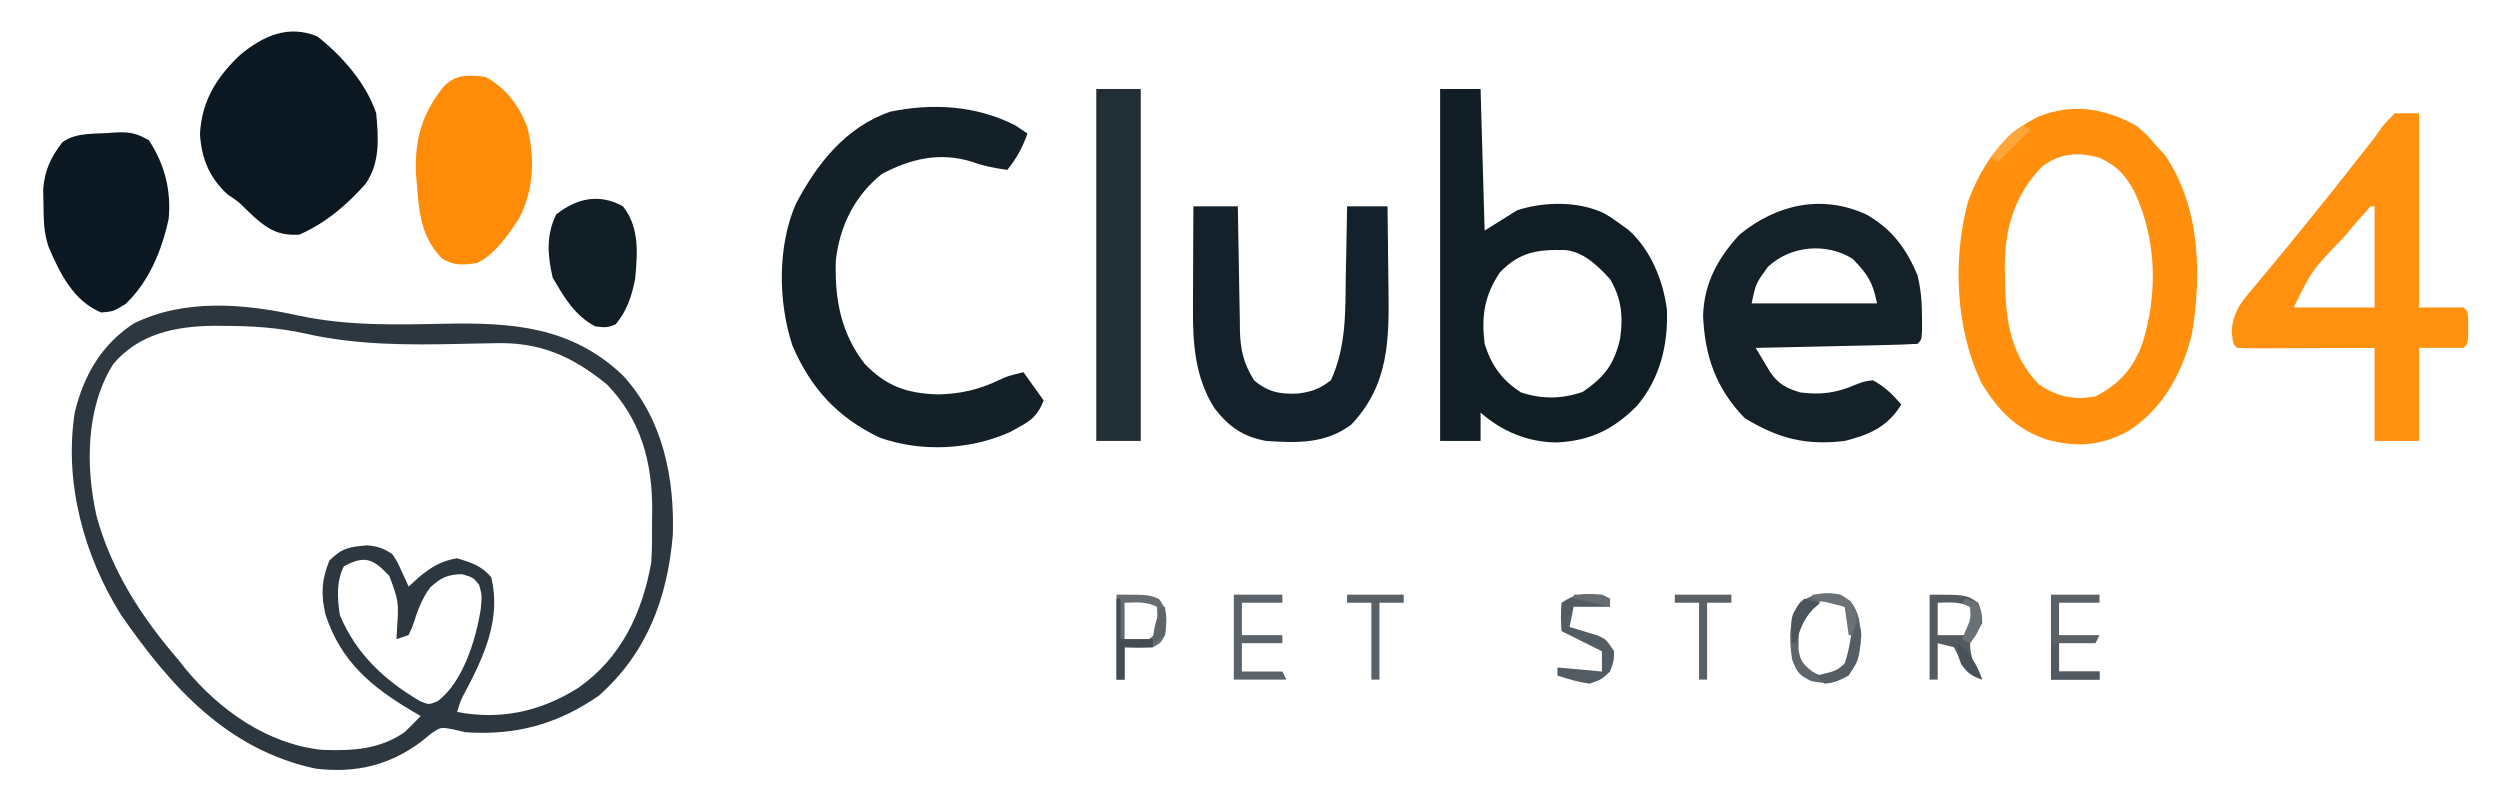 <?xml version="1.0" encoding="UTF-8"?>
<svg version="1.1" xmlns="http://www.w3.org/2000/svg" width="618" height="200">
<path d="M0 0 C11.954 2.563 23.824 2.288 35.979 2.027 C52.769 1.702 67.427 2.637 80.215 14.793 C90.111 25.525 93.031 40.099 92.566 54.34 C91.224 69.868 86.146 83.507 74.25 94 C64.014 101.078 53.607 103.878 41.25 103 C40.239 102.763 39.229 102.526 38.188 102.281 C35.223 101.72 35.223 101.72 32.828 103.328 C32.06 103.962 31.292 104.597 30.5 105.25 C22.505 111.237 14.176 113.181 4.25 112 C-17.641 107.32 -31.543 91.701 -43.781 74.074 C-53.045 59.387 -57.979 41.129 -55.254 23.855 C-52.99 14.708 -48.716 7.267 -40.75 2 C-28.125 -4.264 -13.324 -2.931 0 0 Z M-45.75 12 C-52.55 22.76 -52.602 37.276 -49.914 49.449 C-46.28 62.934 -38.798 74.506 -29.75 85 C-29.148 85.758 -28.546 86.516 -27.926 87.297 C-19.47 97.578 -7.515 106.021 5.953 107.371 C13.376 107.615 19.994 107.322 26.25 103 C27.613 101.697 28.953 100.369 30.25 99 C29.586 98.613 28.922 98.227 28.238 97.828 C18.027 91.806 10.578 85.585 6.723 73.973 C5.552 69.085 5.711 65.289 7.688 60.562 C10.83 57.42 12.732 57.166 17.031 56.812 C19.632 57.032 21.087 57.537 23.25 59 C24.516 60.945 24.516 60.945 25.5 63.125 C26.003 64.212 26.003 64.212 26.516 65.32 C26.758 65.875 27 66.429 27.25 67 C28.116 66.216 28.983 65.433 29.875 64.625 C32.885 62.158 35.33 60.64 39.25 60 C42.746 61.049 45.287 61.869 47.688 64.688 C50.153 74.822 46.011 84.044 41.336 92.871 C40.136 95.092 40.136 95.092 39.25 98 C50.007 100.069 60.027 97.858 69.25 92 C79.862 84.572 85.018 73.488 87.25 61 C87.461 57.585 87.435 54.171 87.438 50.75 C87.45 49.846 87.462 48.943 87.475 48.012 C87.5 36.226 84.681 25.659 76.25 17 C67.485 9.886 59.484 6.439 48.176 6.848 C46.45 6.879 44.724 6.91 42.998 6.939 C41.665 6.971 41.665 6.971 40.306 7.002 C27.127 7.292 14.553 7.356 1.635 4.438 C-4.941 2.995 -11.271 2.584 -18 2.562 C-18.93 2.553 -19.859 2.543 -20.817 2.533 C-30.316 2.65 -39.396 4.447 -45.75 12 Z M11.25 62 C9.352 65.797 9.65 69.873 10.25 74 C14.238 83.615 21.319 90.195 30.137 95.348 C32.247 96.212 32.247 96.212 34.359 95.379 C40.626 90.808 43.867 80.185 45.062 72.75 C45.412 69.193 45.412 69.193 44.688 66.562 C43.247 64.766 43.247 64.766 40.5 63.938 C36.921 64.006 35.258 64.768 32.629 67.191 C30.395 70.122 29.335 73.41 28.207 76.891 C27.891 77.587 27.575 78.283 27.25 79 C26.26 79.33 25.27 79.66 24.25 80 C24.32 78.805 24.32 78.805 24.391 77.586 C24.825 70.684 24.825 70.684 22.5 64.375 C18.528 60.182 16.545 59.138 11.25 62 Z " fill="#2C373F" transform="translate(73.75,78)"/>
<path d="M0 0 C3.3 0 6.6 0 10 0 C10.33 11.55 10.66 23.1 11 35 C13.64 33.35 16.28 31.7 19 30 C25.578 27.807 34.254 27.668 40.562 30.75 C42.254 31.734 42.254 31.734 44 33 C44.829 33.592 45.658 34.183 46.512 34.793 C52.046 39.702 55.103 47.238 56.062 54.5 C56.391 63.268 54.366 71.537 48.672 78.316 C42.847 84.182 37.014 87.016 28.688 87.375 C21.541 87.248 15.407 84.702 10 80 C10 82.31 10 84.62 10 87 C6.7 87 3.4 87 0 87 C0 58.29 0 29.58 0 0 Z M14.75 45.375 C10.924 51.115 10.159 56.179 11 63 C12.686 68.331 15.237 71.947 20 75 C25.167 76.722 30.106 76.656 35.25 74.875 C40.663 71.185 43.049 68.014 44.5 61.688 C45.268 56.199 44.86 51.813 42 47 C38.963 43.676 35.471 40.231 30.828 39.797 C24.076 39.674 19.6 40.256 14.75 45.375 Z " fill="#101D25" transform="translate(356,22)"/>
<path d="M0 0 C2.875 2.438 2.875 2.438 5 5 C5.681 5.722 6.361 6.444 7.062 7.188 C15.938 20.072 16.309 36.756 13.824 51.684 C11.407 61.408 6.358 70.557 -2.312 75.812 C-8.982 79.23 -14.614 79.62 -21.84 77.711 C-29.541 75.176 -33.743 70.772 -38 64 C-44.584 50.773 -45.386 33.021 -41.5 18.812 C-38.089 9.679 -32.937 2.17 -24.078 -2.195 C-15.457 -5.534 -8.023 -4.268 0 0 Z M-23 10 C-29.744 16.744 -32.346 25.004 -32.417 34.396 C-32.403 35.235 -32.389 36.073 -32.375 36.938 C-32.366 37.816 -32.356 38.694 -32.346 39.598 C-32.132 48.802 -30.665 57.183 -24 64 C-19.544 67.069 -15.288 67.952 -10 67 C-4.005 63.887 -0.544 59.944 1.688 53.625 C5.419 41.315 5.111 28.381 -0.25 16.625 C-2.508 12.42 -4.563 10.041 -9 8 C-14.294 6.556 -18.471 6.804 -23 10 Z " fill="#FF8F0D" transform="translate(528,31)"/>
<path d="M0 0 C0.99 0.66 1.98 1.32 3 2 C1.751 5.459 0.325 8.147 -2 11 C-5.116 10.555 -7.915 10.031 -10.875 8.938 C-18.765 6.57 -25.823 8.208 -33 12 C-39.736 17.394 -43.422 24.874 -44.379 33.363 C-44.7 42.854 -43.167 51.307 -37.25 58.938 C-31.836 64.513 -26.89 66.239 -19.125 66.5 C-13.52 66.35 -9.135 65.377 -4.086 62.973 C-2 62 -2 62 2 61 C4.475 64.465 4.475 64.465 7 68 C5.587 71.514 4.133 72.854 0.812 74.625 C0.076 75.03 -0.66 75.435 -1.418 75.852 C-11.261 80.23 -23.391 80.824 -33.598 77.156 C-44.043 72.129 -50.51 65.055 -55.09 54.484 C-58.671 43.725 -58.832 29.815 -54.254 19.383 C-49.022 9.441 -41.962 0.457 -30.996 -3.375 C-20.465 -5.572 -9.665 -4.922 0 0 Z " fill="#132028" transform="translate(251,31)"/>
<path d="M0 0 C1.98 0 3.96 0 6 0 C6 15.84 6 31.68 6 48 C9.63 48 13.26 48 17 48 C18 49 18 49 18.133 50.812 C18.13 51.534 18.128 52.256 18.125 53 C18.129 54.083 18.129 54.083 18.133 55.188 C18 57 18 57 17 58 C13.37 58 9.74 58 6 58 C6 65.59 6 73.18 6 81 C2.37 81 -1.26 81 -5 81 C-5 73.41 -5 65.82 -5 58 C-7.443 58.012 -9.886 58.023 -12.402 58.035 C-14.759 58.043 -17.115 58.049 -19.471 58.055 C-21.114 58.06 -22.756 58.067 -24.398 58.075 C-26.754 58.088 -29.109 58.093 -31.465 58.098 C-32.203 58.103 -32.942 58.108 -33.703 58.113 C-35.469 58.113 -37.235 58.062 -39 58 C-40 57 -40 57 -40.355 53.84 C-39.928 49.223 -38.24 46.94 -35.312 43.562 C-34.821 42.968 -34.33 42.373 -33.824 41.76 C-32.772 40.487 -31.713 39.219 -30.647 37.958 C-28.442 35.337 -26.288 32.678 -24.134 30.017 C-23.044 28.671 -21.951 27.327 -20.857 25.985 C-16.739 20.935 -12.692 15.833 -8.689 10.691 C-7.466 9.123 -6.233 7.561 -5 6 C-4.6 5.429 -4.201 4.859 -3.789 4.271 C-2.562 2.602 -2.562 2.602 0 0 Z M-6 23 C-7.729 24.911 -9.405 26.84 -11.062 28.812 C-11.554 29.395 -12.046 29.978 -12.552 30.579 C-20.438 38.753 -20.438 38.753 -25 48 C-18.4 48 -11.8 48 -5 48 C-5 39.75 -5 31.5 -5 23 C-5.33 23 -5.66 23 -6 23 Z " fill="#FF9010" transform="translate(592,28)"/>
<path d="M0 0 C6.19 3.602 9.626 8.268 12.438 14.875 C13.328 18.505 13.573 21.892 13.562 25.625 C13.566 27.071 13.566 27.071 13.57 28.547 C13.438 30.875 13.438 30.875 12.438 31.875 C9.482 32.035 6.548 32.135 3.59 32.191 C2.703 32.212 1.817 32.233 0.904 32.254 C-1.939 32.32 -4.782 32.379 -7.625 32.438 C-9.548 32.481 -11.47 32.524 -13.393 32.568 C-18.116 32.676 -22.839 32.777 -27.562 32.875 C-26.793 34.171 -26.016 35.461 -25.234 36.75 C-24.802 37.469 -24.37 38.189 -23.925 38.93 C-21.857 41.883 -19.986 42.822 -16.562 43.875 C-11.475 44.548 -7.641 44.019 -2.938 42 C-0.715 41.145 -0.715 41.145 1.438 40.875 C4.304 42.411 6.333 44.418 8.438 46.875 C5.052 52.415 0.53 54.348 -5.562 55.875 C-15.325 57.045 -22.004 55.236 -30.25 50.25 C-37.339 42.97 -40.152 34.954 -40.562 24.875 C-40.295 16.833 -36.94 10.759 -31.562 4.875 C-22.427 -2.594 -11.124 -5.227 0 0 Z M-24.562 12.875 C-27.546 17.009 -27.546 17.009 -28.562 21.875 C-18.332 21.875 -8.102 21.875 2.438 21.875 C1.36 16.49 0.146 14.756 -3.562 10.875 C-10.129 6.745 -19.028 7.611 -24.562 12.875 Z " fill="#142129" transform="translate(461.562,53.125)"/>
<path d="M0 0 C6.088 4.752 12.095 11.598 14.562 19 C15.11 25.137 15.577 31.169 11.957 36.414 C7.35 41.653 1.971 46.203 -4.438 49 C-9.436 49.273 -11.915 47.863 -15.562 44.688 C-16.564 43.732 -16.564 43.732 -17.586 42.758 C-19.496 40.859 -19.496 40.859 -22.188 39.062 C-26.664 34.959 -28.658 30.167 -29 24.125 C-28.6 15.975 -24.859 9.983 -19 4.5 C-13.352 -0.138 -7.197 -2.953 0 0 Z " fill="#0B1821" transform="translate(78.438,9)"/>
<path d="M0 0 C3.63 0 7.26 0 11 0 C11.015 1.089 11.029 2.179 11.044 3.301 C11.102 7.361 11.18 11.42 11.262 15.479 C11.296 17.232 11.324 18.986 11.346 20.739 C11.38 23.267 11.432 25.793 11.488 28.32 C11.495 29.099 11.501 29.877 11.508 30.679 C11.636 35.488 12.391 38.815 15 43 C18.439 45.948 21.487 46.5 26.008 46.27 C29.375 45.814 31.287 45.082 34 43 C37.906 34.512 37.556 25.597 37.688 16.438 C37.721 14.84 37.755 13.243 37.791 11.646 C37.875 7.764 37.942 3.883 38 0 C41.3 0 44.6 0 48 0 C48.075 4.944 48.129 9.887 48.165 14.832 C48.18 16.509 48.2 18.187 48.226 19.865 C48.422 32.78 48.424 44.1 39 54 C32.603 58.721 25.696 58.524 18 58 C12.317 56.971 8.77 54.5 5.25 49.957 C0.406 42.374 -0.164 33.92 -0.098 25.098 C-0.096 24.375 -0.095 23.653 -0.093 22.908 C-0.088 20.626 -0.075 18.344 -0.062 16.062 C-0.057 14.505 -0.053 12.947 -0.049 11.389 C-0.038 7.592 -0.021 3.796 0 0 Z " fill="#14212A" transform="translate(295,51)"/>
<path d="M0 0 C3.527 -0.248 5.581 0.094 8.621 1.918 C12.516 7.815 14.186 14.363 13.496 21.43 C11.742 29.213 8.727 36.76 2.871 42.355 C-0.191 44.23 -0.191 44.23 -3.191 44.48 C-10.03 41.631 -13.414 34.783 -16.191 28.23 C-17.382 24.657 -17.397 21.685 -17.441 17.918 C-17.467 16.622 -17.493 15.327 -17.52 13.992 C-17.105 9.238 -15.677 6.139 -12.766 2.398 C-9.205 -0.244 -4.259 0.448 0 0 Z " fill="#0C1922" transform="translate(28.191,32.77)"/>
<path d="M0 0 C5.082 2.774 8.263 7.048 10.34 12.379 C12.265 20.023 11.985 27.873 8.348 34.926 C5.666 39.053 2.483 43.759 -2 46 C-5.327 46.512 -7.8 46.77 -10.723 44.895 C-16.015 39.629 -16.449 33.155 -17 26 C-17.059 25.241 -17.119 24.481 -17.18 23.699 C-17.482 15.306 -15.628 9.071 -10.438 2.531 C-7.359 -0.747 -4.306 -0.494 0 0 Z " fill="#FF8C09" transform="translate(120,19)"/>
<path d="M0 0 C3.63 0 7.26 0 11 0 C11 28.71 11 57.42 11 87 C7.37 87 3.74 87 0 87 C0 58.29 0 29.58 0 0 Z " fill="#222E36" transform="translate(271,22)"/>
<path d="M0 0 C4.129 5.23 3.601 11.663 3 18 C2.13 22.313 1.011 25.78 -1.812 29.188 C-4 30 -4 30 -6.875 29.688 C-11.97 26.936 -14.527 22.544 -17.375 17.625 C-18.663 12.216 -19.02 7.04 -16.5 2 C-11.484 -2.012 -5.798 -3.236 0 0 Z " fill="#111E26" transform="translate(154,51)"/>
<path d="M0 0 C2.724 1.649 3.709 2.96 4.566 6.023 C5.46 11.536 4.997 15.262 2 20 C-1.528 21.96 -3.293 22.136 -7.25 21.375 C-10.401 19.8 -10.786 19.198 -12 16 C-12.754 10.671 -12.904 6.397 -9.938 1.812 C-6.249 -0.463 -4.263 -0.698 0 0 Z M-8.668 3.703 C-10.22 6.379 -10.403 7.99 -10.375 11.062 C-10.387 12.348 -10.387 12.348 -10.398 13.66 C-9.925 16.438 -9.19 17.288 -7 19 C-5.148 20.005 -5.148 20.005 -3 20 C-0.196 19.135 -0.196 19.135 2 17 C3.491 11.83 2.896 7.989 1 3 C-2.42 1.29 -5.877 0.854 -8.668 3.703 Z " fill="#5F676D" transform="translate(455,147)"/>
<path d="M0 0 C9 0 9 0 12 2 C12.875 4.312 12.875 4.312 13 7 C11.562 9.625 11.562 9.625 10 12 C10 15.694 11.282 17.778 13 21 C9.733 19.873 9.065 19.132 7.5 15.938 C7.005 14.968 6.51 13.999 6 13 C4.68 12.67 3.36 12.34 2 12 C2 14.97 2 17.94 2 21 C1.34 21 0.68 21 0 21 C0 14.07 0 7.14 0 0 Z M2 2 C2 4.64 2 7.28 2 10 C4.31 10 6.62 10 9 10 C10.125 8.167 10.125 8.167 11 6 C10.67 5.01 10.34 4.02 10 3 C7.291 1.646 4.991 1.935 2 2 Z " fill="#535B61" transform="translate(477,147)"/>
<path d="M0 0 C3.96 0 7.92 0 12 0 C12 0.66 12 1.32 12 2 C8.7 2 5.4 2 2 2 C2 4.64 2 7.28 2 10 C5.3 10 8.6 10 12 10 C12 10.66 12 11.32 12 12 C8.7 12 5.4 12 2 12 C2 14.31 2 16.62 2 19 C5.3 19 8.6 19 12 19 C12.33 19.66 12.66 20.32 13 21 C8.71 21 4.42 21 0 21 C0 14.07 0 7.14 0 0 Z " fill="#5A6369" transform="translate(305,147)"/>
<path d="M0 0 C3.96 0 7.92 0 12 0 C12 0.66 12 1.32 12 2 C8.7 2 5.4 2 2 2 C2 4.64 2 7.28 2 10 C5.3 10 8.6 10 12 10 C11.67 10.66 11.34 11.32 11 12 C8.03 12 5.06 12 2 12 C2 14.31 2 16.62 2 19 C5.3 19 8.6 19 12 19 C12 19.66 12 20.32 12 21 C8.04 21 4.08 21 0 21 C0 14.07 0 7.14 0 0 Z " fill="#596167" transform="translate(507,147)"/>
<path d="M0 0 C0.66 0.33 1.32 0.66 2 1 C2 1.66 2 2.32 2 3 C-0.97 3 -3.94 3 -7 3 C-7.33 4.65 -7.66 6.3 -8 8 C-7.374 8.182 -6.747 8.364 -6.102 8.551 C-5.284 8.802 -4.467 9.054 -3.625 9.312 C-2.813 9.556 -2.001 9.8 -1.164 10.051 C1 11 1 11 3 14 C2.938 16.5 2.938 16.5 2 19 C-0.062 20.938 -0.062 20.938 -3 22 C-5.842 21.642 -8.251 20.885 -11 20 C-11 19.34 -11 18.68 -11 18 C-7.37 18.33 -3.74 18.66 0 19 C0 17.35 0 15.7 0 14 C-3.3 12.35 -6.6 10.7 -10 9 C-10.188 5.625 -10.188 5.625 -10 2 C-6.331 -0.446 -4.328 -0.236 0 0 Z " fill="#545C63" transform="translate(396,147)"/>
<path d="M0 0 C8 0 8 0 10.5 1.062 C12.813 4.051 12.457 6.345 12 10 C10.938 11.938 10.938 11.938 9 13 C5.312 13.188 5.312 13.188 2 13 C2 15.64 2 18.28 2 21 C1.34 21 0.68 21 0 21 C0 14.07 0 7.14 0 0 Z M2 2 C2 4.97 2 7.94 2 11 C4.917 11.167 4.917 11.167 8 11 C10.35 9.102 10.35 9.102 10.125 5.875 C10.084 4.926 10.043 3.978 10 3 C7.291 1.646 4.991 1.935 2 2 Z " fill="#656D72" transform="translate(276,147)"/>
<path d="M0 0 C4.62 0 9.24 0 14 0 C14 0.66 14 1.32 14 2 C12.02 2 10.04 2 8 2 C8 8.27 8 14.54 8 21 C7.34 21 6.68 21 6 21 C6 14.73 6 8.46 6 2 C4.02 2 2.04 2 0 2 C0 1.34 0 0.68 0 0 Z " fill="#596167" transform="translate(414,147)"/>
<path d="M0 0 C4.62 0 9.24 0 14 0 C14 0.66 14 1.32 14 2 C12.02 2 10.04 2 8 2 C8 8.27 8 14.54 8 21 C7.34 21 6.68 21 6 21 C6 14.73 6 8.46 6 2 C4.02 2 2.04 2 0 2 C0 1.34 0 0.68 0 0 Z " fill="#596167" transform="translate(333,147)"/>
<path d="M0 0 C0.33 0 0.66 0 1 0 C1 3.3 1 6.6 1 10 C3.64 10 6.28 10 9 10 C9 10.66 9 11.32 9 12 C6.69 12 4.38 12 2 12 C2 14.64 2 17.28 2 20 C1.34 20 0.68 20 0 20 C0 13.4 0 6.8 0 0 Z " fill="#434C53" transform="translate(276,148)"/>
<path d="M0 0 C2 2 2 2 2.117 4.023 C1.465 10.359 1.465 10.359 -0.812 13.5 C-2.983 14.988 -4.374 15.825 -7 16 C-7.66 15.34 -8.32 14.68 -9 14 C-7.329 13.598 -7.329 13.598 -5.625 13.188 C-3.621 12.482 -3.621 12.482 -2 11 C-0.758 7.386 -0.316 3.799 0 0 Z " fill="#555E64" transform="translate(458,153)"/>
<path d="M0 0 C0.66 0 1.32 0 2 0 C2 2.31 2 4.62 2 7 C5.3 7 8.6 7 12 7 C12 7.66 12 8.32 12 9 C8.04 9 4.08 9 0 9 C0 6.03 0 3.06 0 0 Z " fill="#515A61" transform="translate(507,159)"/>
<path d="M0 0 C6.259 -0.481 6.259 -0.481 9.5 1.625 C11 4 11 4 10.75 7.25 C10.502 8.158 10.255 9.065 10 10 C9.67 10 9.34 10 9 10 C8.67 7.69 8.34 5.38 8 3 C5.36 2.34 2.72 1.68 0 1 C0 0.67 0 0.34 0 0 Z " fill="#6A7277" transform="translate(448,147)"/>
<path d="M0 0 C0.99 0.33 1.98 0.66 3 1 C4.064 4.384 4.214 5.58 2.562 8.812 C2.047 9.534 1.531 10.256 1 11 C0.34 10.67 -0.32 10.34 -1 10 C-0.67 9.237 -0.34 8.474 0 7.688 C1.174 5.009 1.174 5.009 1 2 C0.34 1.67 -0.32 1.34 -1 1 C-0.67 0.67 -0.34 0.34 0 0 Z " fill="#697176" transform="translate(486,148)"/>
<path d="M0 0 C1.32 0.33 2.64 0.66 4 1 C3.381 1.536 2.763 2.072 2.125 2.625 C-0.278 5.311 -1.06 7.554 -2 11 C-2.33 11 -2.66 11 -3 11 C-3.369 4.6 -3.369 4.6 -1.5 1.562 C-1.005 1.047 -0.51 0.531 0 0 Z " fill="#4A545A" transform="translate(446,148)"/>
<path d="M0 0 C0.66 0.33 1.32 0.66 2 1 C-0.64 3.64 -3.28 6.28 -6 9 C-6.66 8.67 -7.32 8.34 -8 8 C-3.375 2.25 -3.375 2.25 0 0 Z " fill="#FFA63B" transform="translate(500,31)"/>
<path d="M0 0 C3.081 2.773 4.688 5.063 6 9 C3.507 8.003 2.225 7.349 0.75 5.062 C0 3 0 3 0 0 Z " fill="#485259" transform="translate(484,159)"/>
<path d="M0 0 C0.33 0 0.66 0 1 0 C1.188 3.375 1.188 3.375 1 7 C0.01 7.66 -0.98 8.32 -2 9 C-2 5.62 -1.125 3.165 0 0 Z " fill="#5D656B" transform="translate(287,150)"/>
<path d="M0 0 C6.75 -0.125 6.75 -0.125 9 1 C9 1.66 9 2.32 9 3 C4.545 2.01 4.545 2.01 0 1 C0 0.67 0 0.34 0 0 Z " fill="#656D72" transform="translate(389,147)"/>
</svg>
